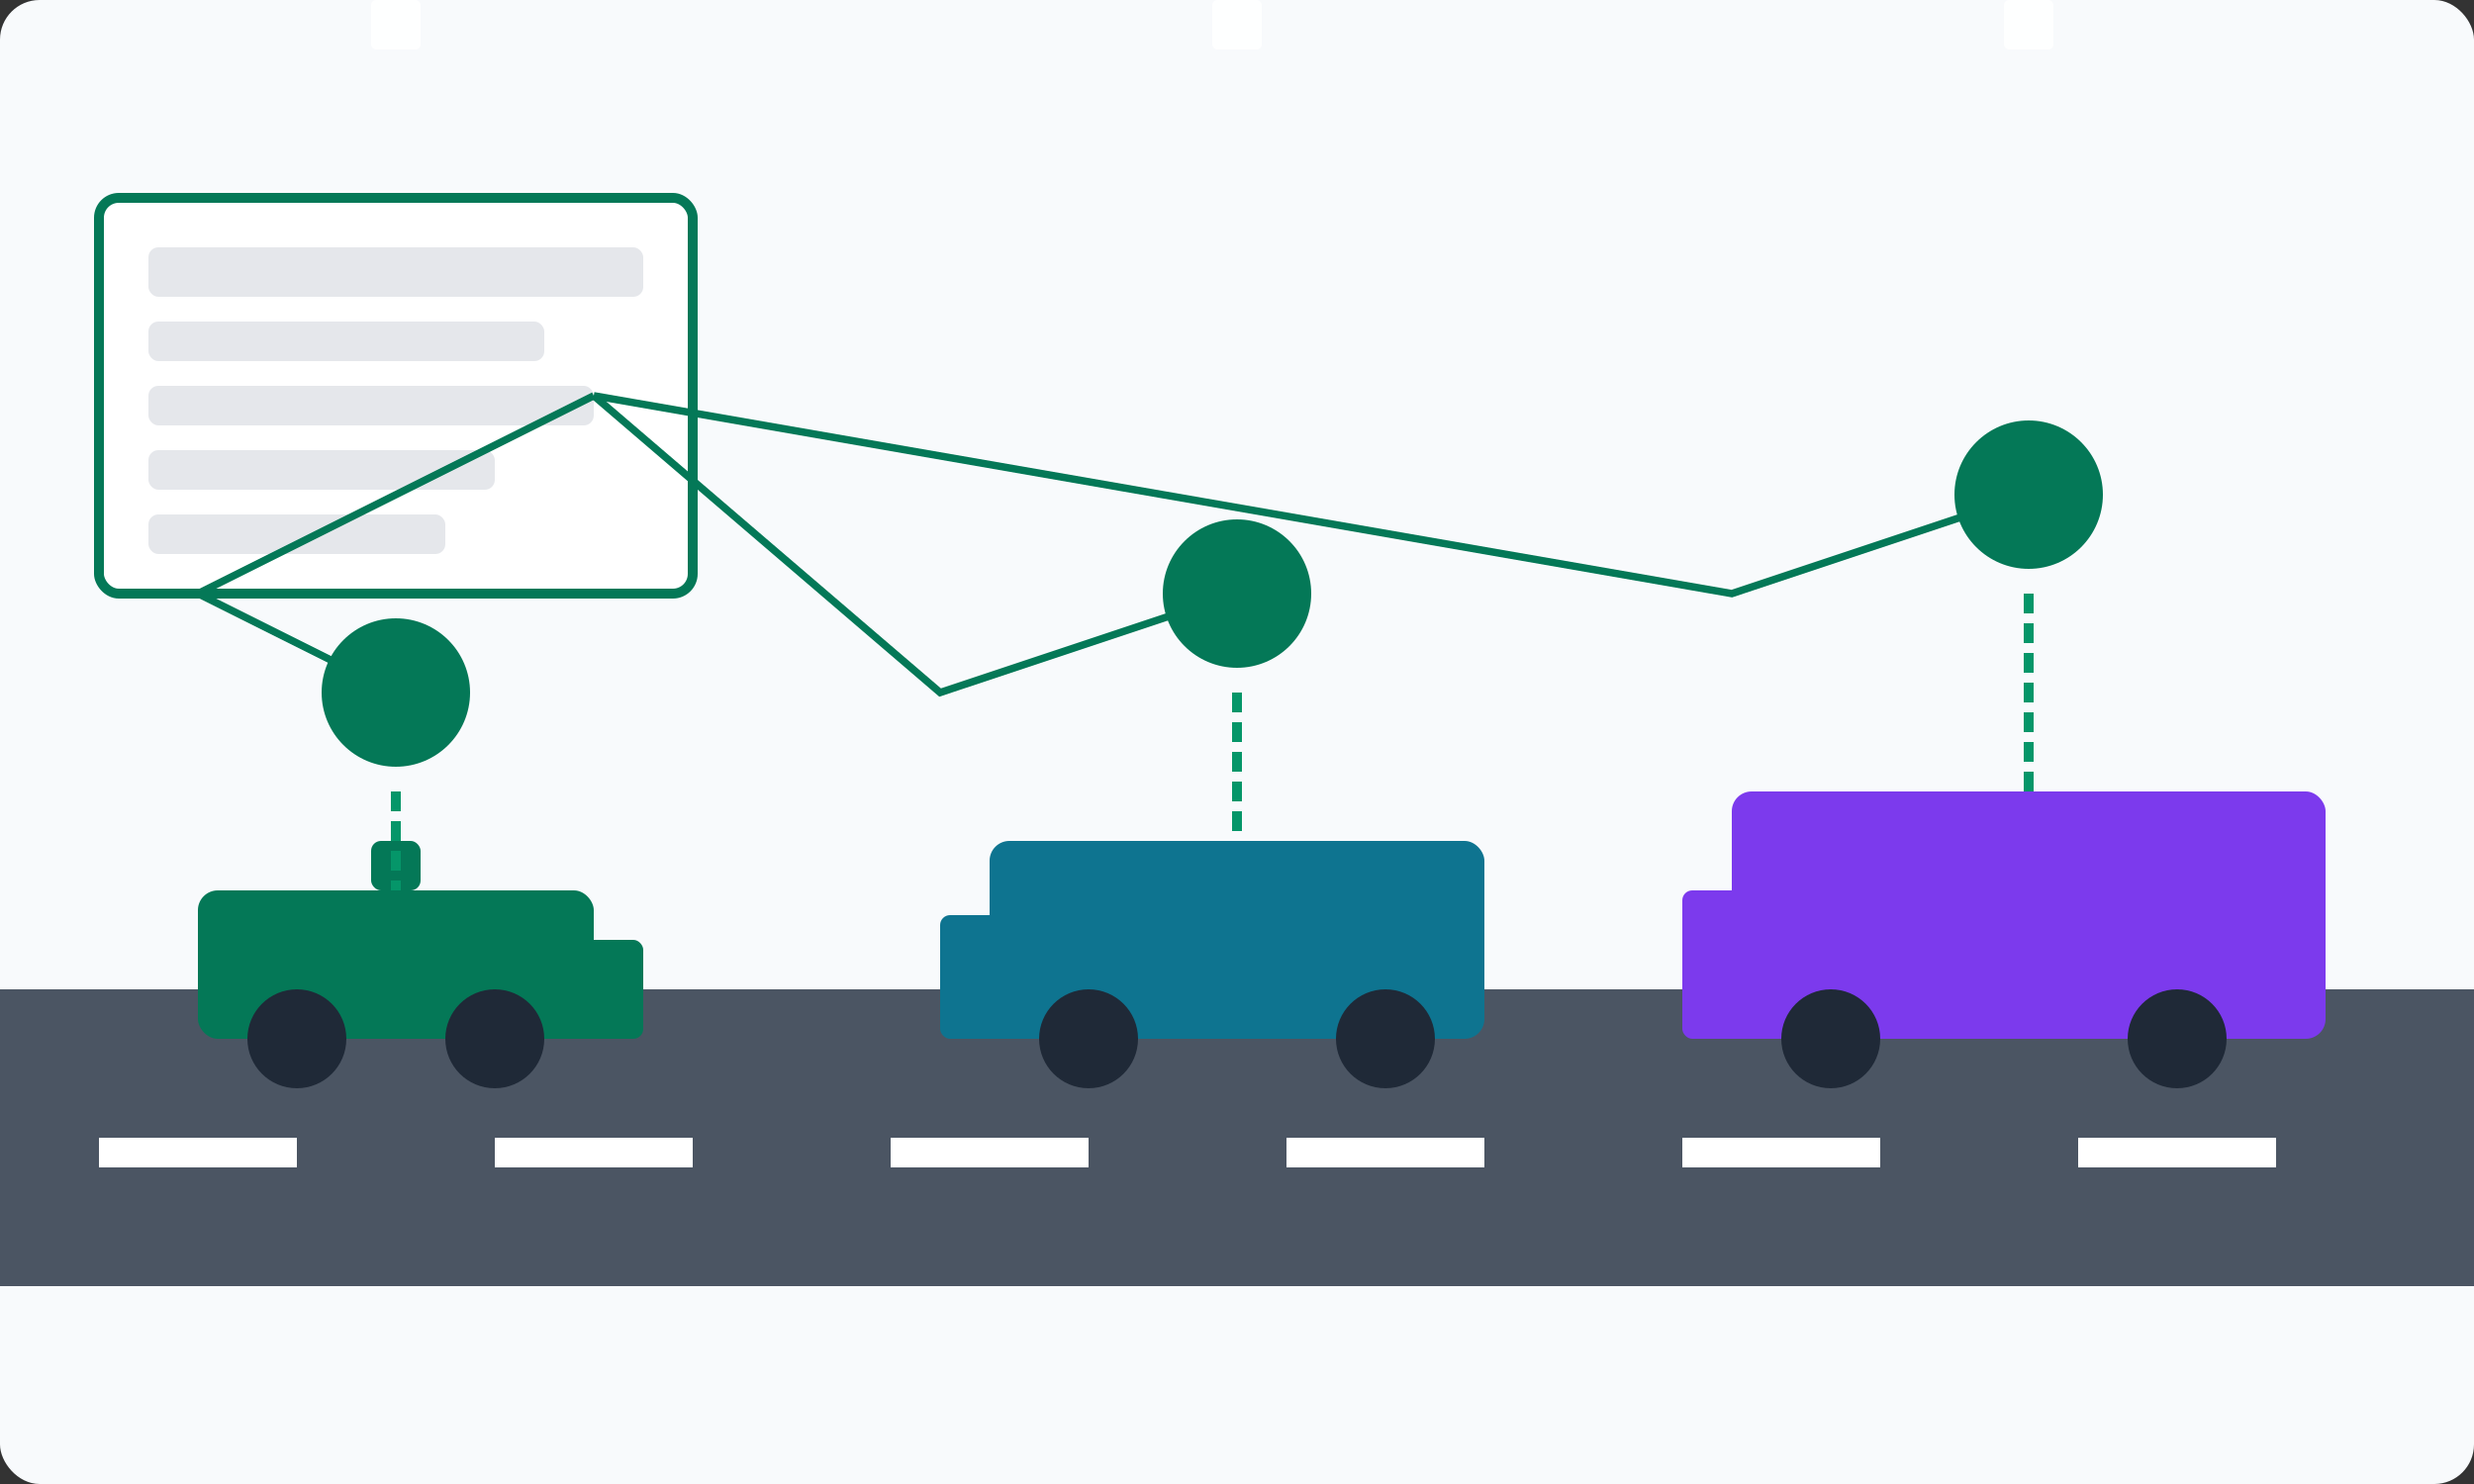 <svg width="500" height="300" viewBox="0 0 500 300" fill="none"
    xmlns="http://www.w3.org/2000/svg">
    <rect x="0" y="0" width="500" height="300" fill="#333333" stroke="none"/>
    <!-- Background -->
    <rect width="500" height="300" rx="8" fill="#F8FAFC" />

    <!-- Road -->
    <rect x="0" y="200" width="500" height="60" rx="0" fill="#4B5563" />
    <rect x="20" y="230" width="40" height="6" rx="0" fill="white" />
    <rect x="100" y="230" width="40" height="6" rx="0" fill="white" />
    <rect x="180" y="230" width="40" height="6" rx="0" fill="white" />
    <rect x="260" y="230" width="40" height="6" rx="0" fill="white" />
    <rect x="340" y="230" width="40" height="6" rx="0" fill="white" />
    <rect x="420" y="230" width="40" height="6" rx="0" fill="white" />

    <!-- Trucks -->
    <!-- Truck 1 -->
    <rect x="40" y="180" width="80" height="30" rx="4" fill="#047857" />
    <rect x="110" y="190" width="20" height="20" rx="2" fill="#047857" />
    <circle cx="60" cy="210" r="10" fill="#1F2937" />
    <circle cx="100" cy="210" r="10" fill="#1F2937" />
    <rect x="75" y="170" width="10" height="10" rx="2" fill="#047857" />

    <!-- Truck 2 -->
    <rect x="200" y="170" width="100" height="40" rx="4" fill="#0E7490" />
    <rect x="190" y="185" width="20" height="25" rx="2" fill="#0E7490" />
    <circle cx="220" cy="210" r="10" fill="#1F2937" />
    <circle cx="280" cy="210" r="10" fill="#1F2937" />

    <!-- Truck 3 -->
    <rect x="350" y="160" width="120" height="50" rx="4" fill="#7C3AED" />
    <rect x="340" y="180" width="20" height="30" rx="2" fill="#7C3AED" />
    <circle cx="370" cy="210" r="10" fill="#1F2937" />
    <circle cx="440" cy="210" r="10" fill="#1F2937" />

    <!-- Digital Elements -->
    <!-- GPS Tracking Lines -->
    <path d="M80 160 L80 180" stroke="#059669" stroke-width="2" stroke-dasharray="4 2" />
    <path d="M250 140 L250 170" stroke="#059669" stroke-width="2" stroke-dasharray="4 2" />
    <path d="M410 120 L410 160" stroke="#059669" stroke-width="2" stroke-dasharray="4 2" />

    <!-- GPS Tracking Icons -->
    <circle cx="80" cy="140" r="15" fill="#047857" />
    <rect x="75" cy="135" width="10" height="10" rx="1" fill="white" opacity="0.9" />

    <circle cx="250" cy="120" r="15" fill="#047857" />
    <rect x="245" cy="115" width="10" height="10" rx="1" fill="white" opacity="0.9" />

    <circle cx="410" cy="100" r="15" fill="#047857" />
    <rect x="405" cy="95" width="10" height="10" rx="1" fill="white" opacity="0.9" />

    <!-- Fleet Management Panel -->
    <rect x="20" y="40" width="120" height="80" rx="4" fill="white" stroke="#047857" stroke-width="2" />
    <rect x="30" y="50" width="100" height="10" rx="2" fill="#E5E7EB" />
    <rect x="30" y="65" width="80" height="8" rx="2" fill="#E5E7EB" />
    <rect x="30" y="78" width="90" height="8" rx="2" fill="#E5E7EB" />
    <rect x="30" y="91" width="70" height="8" rx="2" fill="#E5E7EB" />
    <rect x="30" y="104" width="60" height="8" rx="2" fill="#E5E7EB" />

    <!-- Connected lines between trucks and panel -->
    <path d="M120 80 L350 120 L410 100" stroke="#047857" stroke-width="1.5" />
    <path d="M120 80 L190 140 L250 120" stroke="#047857" stroke-width="1.5" />
    <path d="M120 80 L40 120 L80 140" stroke="#047857" stroke-width="1.5" />
</svg>